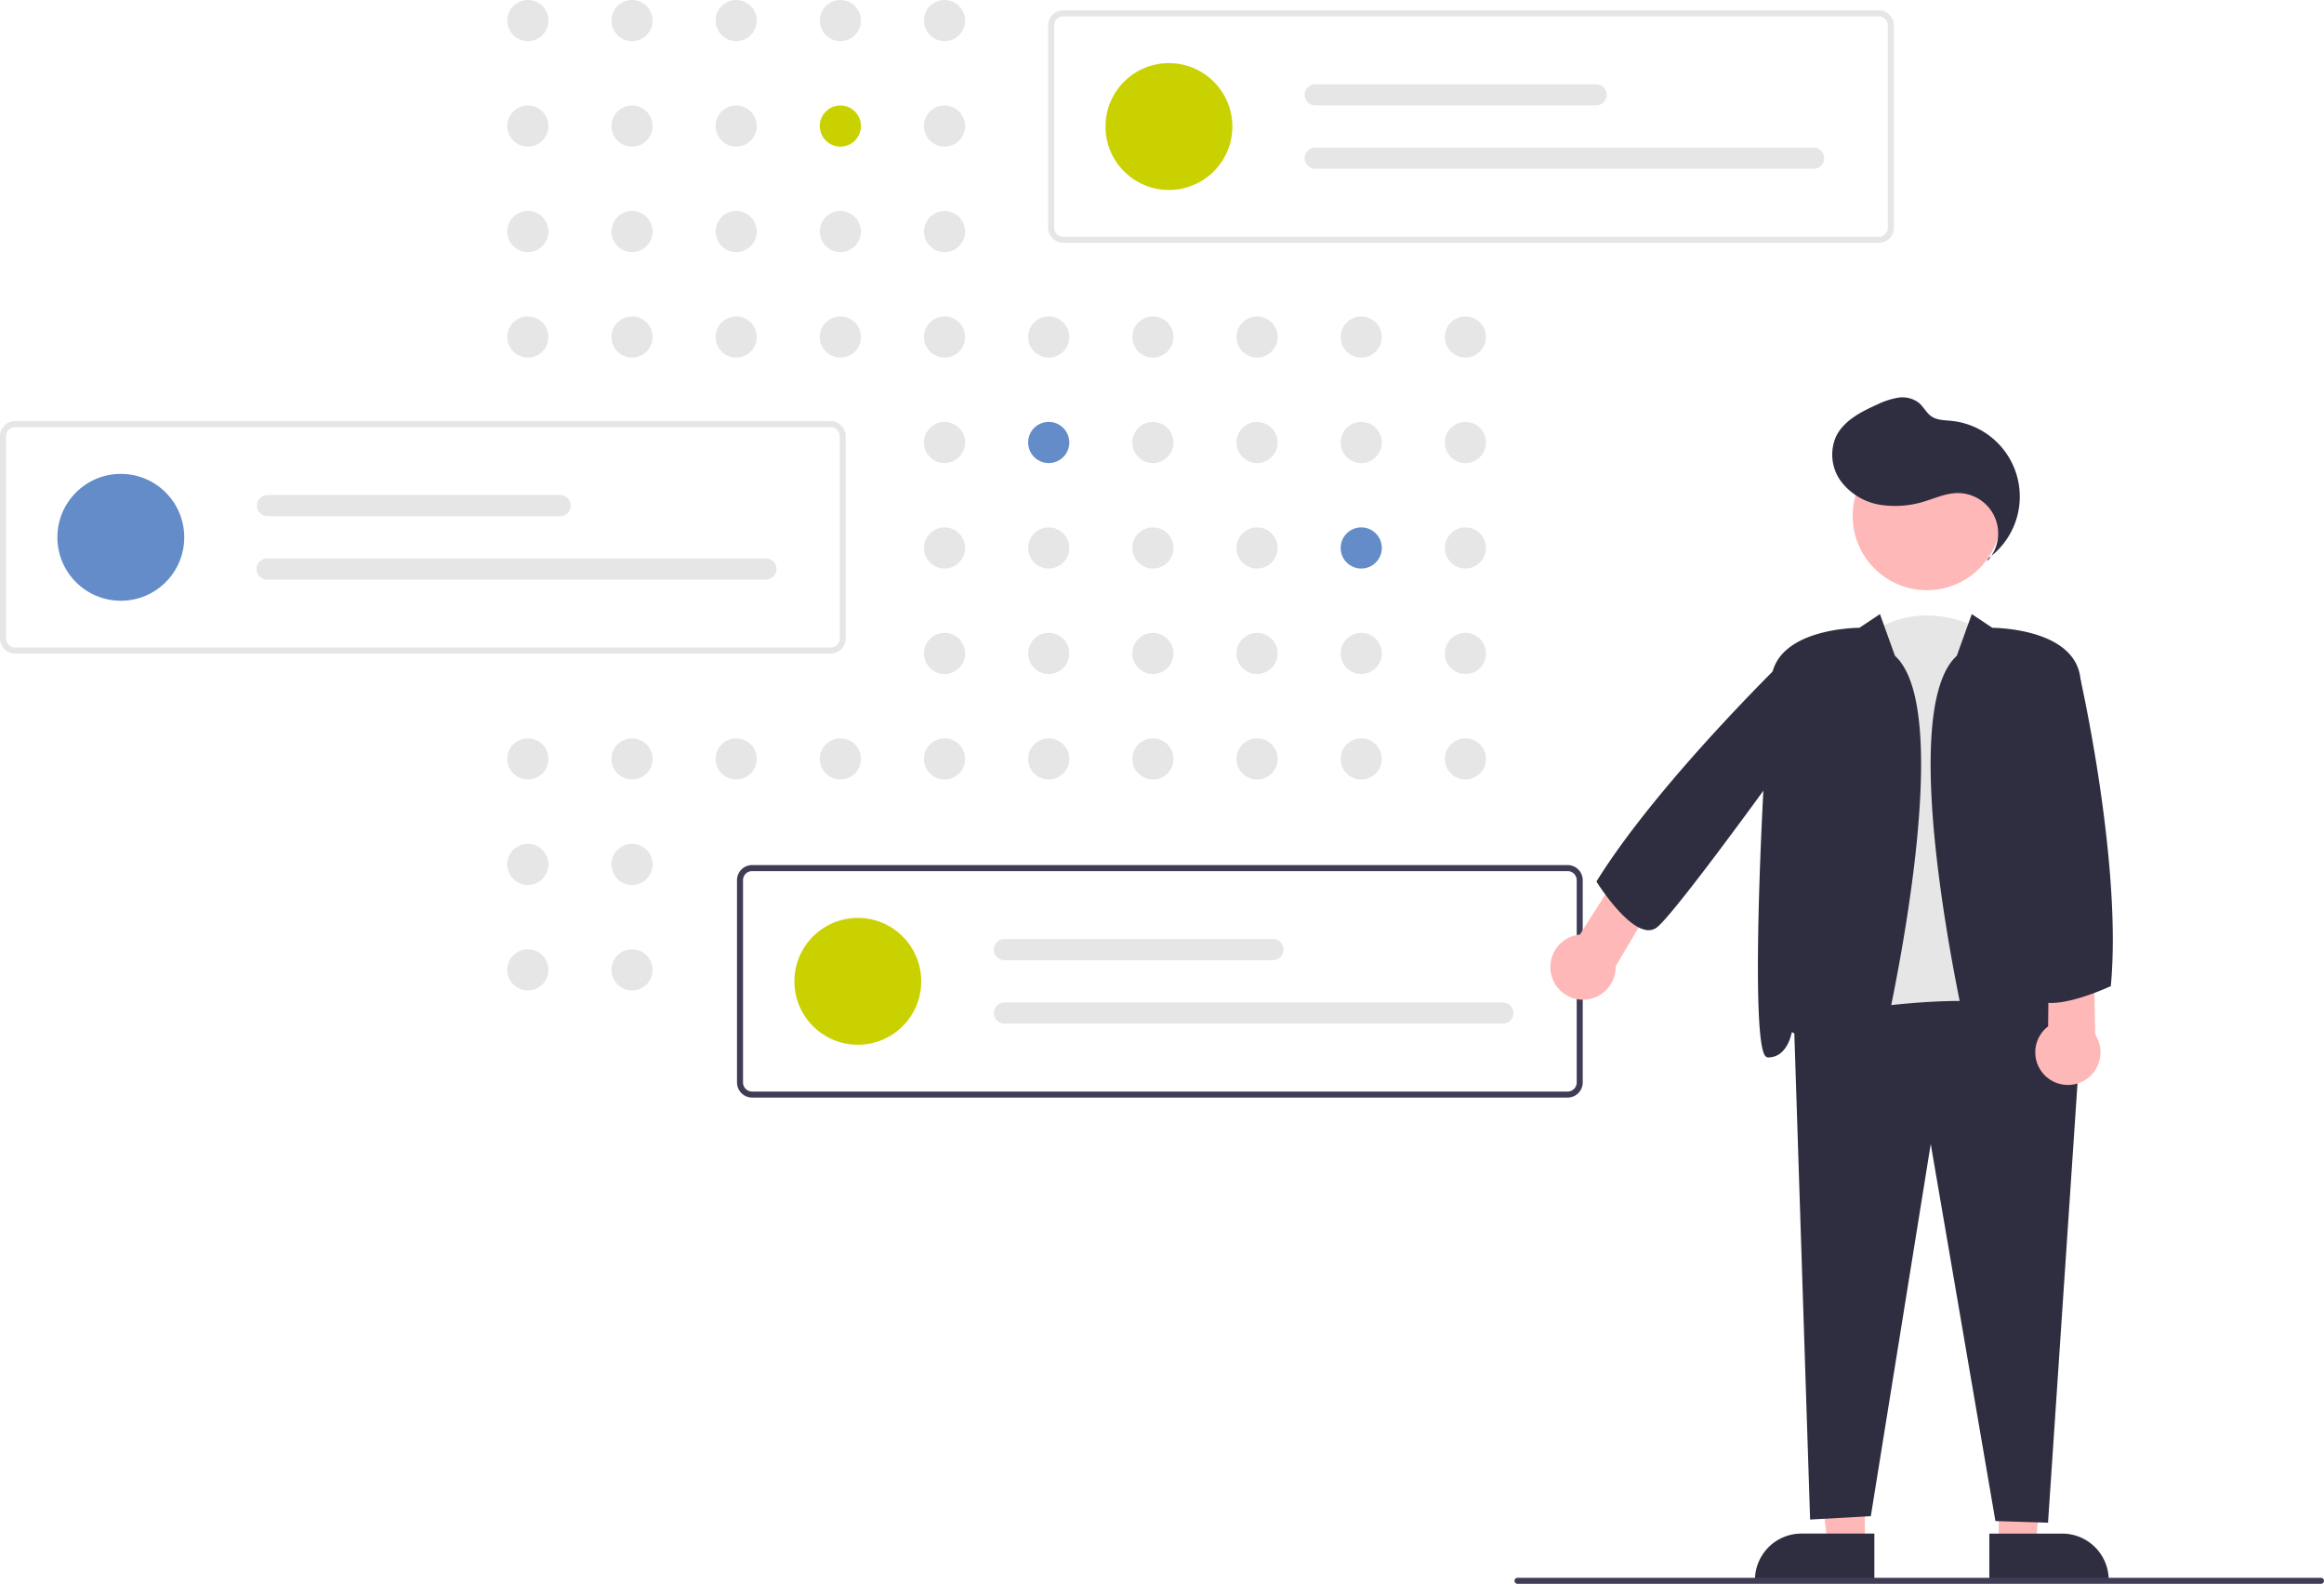 <svg id="Groupe_124" data-name="Groupe 124" xmlns="http://www.w3.org/2000/svg" width="675" height="460.031" viewBox="0 0 675 460.031">
  <circle id="Ellipse_14" data-name="Ellipse 14" cx="5.977" cy="5.977" r="5.977" transform="translate(147.336 0)" fill="#e6e6e6"/>
  <circle id="Ellipse_15" data-name="Ellipse 15" cx="5.977" cy="5.977" r="5.977" transform="translate(177.593 0)" fill="#e6e6e6"/>
  <circle id="Ellipse_16" data-name="Ellipse 16" cx="5.977" cy="5.977" r="5.977" transform="translate(207.85 0)" fill="#e6e6e6"/>
  <circle id="Ellipse_17" data-name="Ellipse 17" cx="5.977" cy="5.977" r="5.977" transform="translate(238.107 0)" fill="#e6e6e6"/>
  <circle id="Ellipse_18" data-name="Ellipse 18" cx="5.977" cy="5.977" r="5.977" transform="translate(268.364 0)" fill="#e6e6e6"/>
  <circle id="Ellipse_19" data-name="Ellipse 19" cx="5.977" cy="5.977" r="5.977" transform="translate(147.336 30.637)" fill="#e6e6e6"/>
  <circle id="Ellipse_20" data-name="Ellipse 20" cx="5.977" cy="5.977" r="5.977" transform="translate(177.593 30.637)" fill="#e6e6e6"/>
  <circle id="Ellipse_21" data-name="Ellipse 21" cx="5.977" cy="5.977" r="5.977" transform="translate(207.85 30.637)" fill="#e6e6e6"/>
  <circle id="Ellipse_22" data-name="Ellipse 22" cx="5.977" cy="5.977" r="5.977" transform="translate(238.107 30.637)" fill="#c9d200"/>
  <circle id="Ellipse_23" data-name="Ellipse 23" cx="5.977" cy="5.977" r="5.977" transform="translate(268.364 30.637)" fill="#e6e6e6"/>
  <circle id="Ellipse_24" data-name="Ellipse 24" cx="5.977" cy="5.977" r="5.977" transform="translate(328.878 30.637)" fill="#e6e6e6"/>
  <circle id="Ellipse_25" data-name="Ellipse 25" cx="5.977" cy="5.977" r="5.977" transform="translate(147.336 61.274)" fill="#e6e6e6"/>
  <circle id="Ellipse_26" data-name="Ellipse 26" cx="5.977" cy="5.977" r="5.977" transform="translate(177.593 61.274)" fill="#e6e6e6"/>
  <circle id="Ellipse_27" data-name="Ellipse 27" cx="5.977" cy="5.977" r="5.977" transform="translate(207.85 61.274)" fill="#e6e6e6"/>
  <circle id="Ellipse_28" data-name="Ellipse 28" cx="5.977" cy="5.977" r="5.977" transform="translate(238.107 61.274)" fill="#e6e6e6"/>
  <circle id="Ellipse_29" data-name="Ellipse 29" cx="5.977" cy="5.977" r="5.977" transform="translate(268.364 61.274)" fill="#e6e6e6"/>
  <circle id="Ellipse_30" data-name="Ellipse 30" cx="5.977" cy="5.977" r="5.977" transform="translate(147.336 91.91)" fill="#e6e6e6"/>
  <circle id="Ellipse_31" data-name="Ellipse 31" cx="5.977" cy="5.977" r="5.977" transform="translate(177.593 91.91)" fill="#e6e6e6"/>
  <circle id="Ellipse_32" data-name="Ellipse 32" cx="5.977" cy="5.977" r="5.977" transform="translate(207.85 91.91)" fill="#e6e6e6"/>
  <circle id="Ellipse_33" data-name="Ellipse 33" cx="5.977" cy="5.977" r="5.977" transform="translate(238.107 91.91)" fill="#e6e6e6"/>
  <circle id="Ellipse_34" data-name="Ellipse 34" cx="5.977" cy="5.977" r="5.977" transform="translate(268.364 91.91)" fill="#e6e6e6"/>
  <circle id="Ellipse_35" data-name="Ellipse 35" cx="5.977" cy="5.977" r="5.977" transform="translate(298.621 91.91)" fill="#e6e6e6"/>
  <circle id="Ellipse_36" data-name="Ellipse 36" cx="5.977" cy="5.977" r="5.977" transform="translate(328.878 91.91)" fill="#e6e6e6"/>
  <circle id="Ellipse_37" data-name="Ellipse 37" cx="5.977" cy="5.977" r="5.977" transform="translate(359.135 91.91)" fill="#e6e6e6"/>
  <circle id="Ellipse_38" data-name="Ellipse 38" cx="5.977" cy="5.977" r="5.977" transform="translate(389.392 91.91)" fill="#e6e6e6"/>
  <circle id="Ellipse_39" data-name="Ellipse 39" cx="5.977" cy="5.977" r="5.977" transform="translate(419.649 91.91)" fill="#e6e6e6"/>
  <circle id="Ellipse_40" data-name="Ellipse 40" cx="5.977" cy="5.977" r="5.977" transform="translate(268.364 122.547)" fill="#e6e6e6"/>
  <circle id="Ellipse_41" data-name="Ellipse 41" cx="5.977" cy="5.977" r="5.977" transform="translate(298.621 122.547)" fill="#638cc8"/>
  <circle id="Ellipse_42" data-name="Ellipse 42" cx="5.977" cy="5.977" r="5.977" transform="translate(328.878 122.547)" fill="#e6e6e6"/>
  <circle id="Ellipse_43" data-name="Ellipse 43" cx="5.977" cy="5.977" r="5.977" transform="translate(359.135 122.547)" fill="#e6e6e6"/>
  <circle id="Ellipse_44" data-name="Ellipse 44" cx="5.977" cy="5.977" r="5.977" transform="translate(389.392 122.547)" fill="#e6e6e6"/>
  <circle id="Ellipse_45" data-name="Ellipse 45" cx="5.977" cy="5.977" r="5.977" transform="translate(419.649 122.547)" fill="#e6e6e6"/>
  <circle id="Ellipse_46" data-name="Ellipse 46" cx="5.977" cy="5.977" r="5.977" transform="translate(268.364 153.184)" fill="#e6e6e6"/>
  <circle id="Ellipse_47" data-name="Ellipse 47" cx="5.977" cy="5.977" r="5.977" transform="translate(298.621 153.184)" fill="#e6e6e6"/>
  <circle id="Ellipse_48" data-name="Ellipse 48" cx="5.977" cy="5.977" r="5.977" transform="translate(328.878 153.184)" fill="#e6e6e6"/>
  <circle id="Ellipse_49" data-name="Ellipse 49" cx="5.977" cy="5.977" r="5.977" transform="translate(359.135 153.184)" fill="#e6e6e6"/>
  <circle id="Ellipse_50" data-name="Ellipse 50" cx="5.977" cy="5.977" r="5.977" transform="translate(389.392 153.184)" fill="#638cc8"/>
  <circle id="Ellipse_51" data-name="Ellipse 51" cx="5.977" cy="5.977" r="5.977" transform="translate(419.649 153.184)" fill="#e6e6e6"/>
  <circle id="Ellipse_52" data-name="Ellipse 52" cx="5.977" cy="5.977" r="5.977" transform="translate(268.364 183.821)" fill="#e6e6e6"/>
  <circle id="Ellipse_53" data-name="Ellipse 53" cx="5.977" cy="5.977" r="5.977" transform="translate(298.621 183.821)" fill="#e6e6e6"/>
  <circle id="Ellipse_54" data-name="Ellipse 54" cx="5.977" cy="5.977" r="5.977" transform="translate(328.878 183.821)" fill="#e6e6e6"/>
  <circle id="Ellipse_55" data-name="Ellipse 55" cx="5.977" cy="5.977" r="5.977" transform="translate(359.135 183.821)" fill="#e6e6e6"/>
  <circle id="Ellipse_56" data-name="Ellipse 56" cx="5.977" cy="5.977" r="5.977" transform="translate(389.392 183.821)" fill="#e6e6e6"/>
  <circle id="Ellipse_57" data-name="Ellipse 57" cx="5.977" cy="5.977" r="5.977" transform="translate(419.649 183.821)" fill="#e6e6e6"/>
  <circle id="Ellipse_58" data-name="Ellipse 58" cx="5.977" cy="5.977" r="5.977" transform="translate(147.336 214.458)" fill="#e6e6e6"/>
  <circle id="Ellipse_59" data-name="Ellipse 59" cx="5.977" cy="5.977" r="5.977" transform="translate(177.593 214.458)" fill="#e6e6e6"/>
  <circle id="Ellipse_60" data-name="Ellipse 60" cx="5.977" cy="5.977" r="5.977" transform="translate(207.85 214.458)" fill="#e6e6e6"/>
  <circle id="Ellipse_61" data-name="Ellipse 61" cx="5.977" cy="5.977" r="5.977" transform="translate(238.107 214.458)" fill="#e6e6e6"/>
  <circle id="Ellipse_62" data-name="Ellipse 62" cx="5.977" cy="5.977" r="5.977" transform="translate(268.364 214.458)" fill="#e6e6e6"/>
  <circle id="Ellipse_63" data-name="Ellipse 63" cx="5.977" cy="5.977" r="5.977" transform="translate(298.621 214.458)" fill="#e6e6e6"/>
  <circle id="Ellipse_64" data-name="Ellipse 64" cx="5.977" cy="5.977" r="5.977" transform="translate(328.878 214.458)" fill="#e6e6e6"/>
  <circle id="Ellipse_65" data-name="Ellipse 65" cx="5.977" cy="5.977" r="5.977" transform="translate(359.135 214.458)" fill="#e6e6e6"/>
  <circle id="Ellipse_66" data-name="Ellipse 66" cx="5.977" cy="5.977" r="5.977" transform="translate(389.392 214.458)" fill="#e6e6e6"/>
  <circle id="Ellipse_67" data-name="Ellipse 67" cx="5.977" cy="5.977" r="5.977" transform="translate(419.649 214.458)" fill="#e6e6e6"/>
  <circle id="Ellipse_68" data-name="Ellipse 68" cx="5.977" cy="5.977" r="5.977" transform="translate(147.333 245.094)" fill="#e6e6e6"/>
  <circle id="Ellipse_69" data-name="Ellipse 69" cx="5.977" cy="5.977" r="5.977" transform="translate(177.593 245.094)" fill="#e6e6e6"/>
  <circle id="Ellipse_70" data-name="Ellipse 70" cx="5.977" cy="5.977" r="5.977" transform="translate(147.333 275.73)" fill="#e6e6e6"/>
  <circle id="Ellipse_71" data-name="Ellipse 71" cx="5.977" cy="5.977" r="5.977" transform="translate(177.593 275.731)" fill="#e6e6e6"/>
  <circle id="Ellipse_72" data-name="Ellipse 72" cx="5.977" cy="5.977" r="5.977" transform="translate(238.107 275.731)" fill="#e6e6e6"/>
  <path id="Tracé_82" data-name="Tracé 82" d="M803.551,258.751H566.681a4.392,4.392,0,0,1-4.387-4.386V195.607a4.392,4.392,0,0,1,4.386-4.386h236.87a4.392,4.392,0,0,1,4.386,4.386v58.757a4.392,4.392,0,0,1-4.387,4.386Zm-236.87-65.776a2.635,2.635,0,0,0-2.632,2.632v58.757A2.635,2.635,0,0,0,566.681,257h236.87a2.635,2.635,0,0,0,2.632-2.632V195.607a2.635,2.635,0,0,0-2.632-2.632Z" transform="translate(-257.873 -188.231)" fill="#e6e6e6"/>
  <path id="Tracé_105" data-name="Tracé 105" d="M18.423,0A18.423,18.423,0,1,1,0,18.423,18.423,18.423,0,0,1,18.423,0Z" transform="translate(321.09 18.332)" fill="#c9d200"/>
  <path id="Tracé_83" data-name="Tracé 83" d="M650.365,215.708a3.071,3.071,0,1,0,0,6.141h81.588a3.071,3.071,0,0,0,0-6.141Z" transform="translate(-268.303 -191.236)" fill="#e6e6e6"/>
  <path id="Tracé_84" data-name="Tracé 84" d="M650.365,236.709a3.071,3.071,0,1,0,0,6.141H795.118a3.071,3.071,0,0,0,0-6.141Z" transform="translate(-268.303 -193.812)" fill="#e6e6e6"/>
  <path id="Tracé_85" data-name="Tracé 85" d="M456.551,394.751H219.681a4.392,4.392,0,0,1-4.386-4.387V331.607a4.392,4.392,0,0,1,4.386-4.387h236.87a4.392,4.392,0,0,1,4.386,4.387v58.757A4.392,4.392,0,0,1,456.551,394.751Zm-236.87-65.776a2.635,2.635,0,0,0-2.632,2.632v58.757A2.635,2.635,0,0,0,219.681,393h236.87a2.635,2.635,0,0,0,2.632-2.632V331.607a2.635,2.635,0,0,0-2.632-2.632Z" transform="translate(-215.294 -204.919)" fill="#e6e6e6"/>
  <circle id="Ellipse_74" data-name="Ellipse 74" cx="18.423" cy="18.423" r="18.423" transform="translate(16.669 137.644)" fill="#638cc8"/>
  <path id="Tracé_86" data-name="Tracé 86" d="M303.365,351.708a3.071,3.071,0,0,0,0,6.141h85.1a3.071,3.071,0,0,0,0-6.141Z" transform="translate(-225.724 -207.924)" fill="#e6e6e6"/>
  <path id="Tracé_87" data-name="Tracé 87" d="M303.365,372.708a3.071,3.071,0,1,0,0,6.141H448.118a3.071,3.071,0,1,0,0-6.141Z" transform="translate(-225.724 -210.5)" fill="#e6e6e6"/>
  <path id="Tracé_88" data-name="Tracé 88" d="M700.55,541.751H463.681a4.392,4.392,0,0,1-4.387-4.387V478.607a4.392,4.392,0,0,1,4.387-4.386H700.55a4.392,4.392,0,0,1,4.386,4.387v58.757A4.392,4.392,0,0,1,700.55,541.751Zm-236.87-65.776a2.635,2.635,0,0,0-2.632,2.632v58.757A2.635,2.635,0,0,0,463.681,540H700.55a2.635,2.635,0,0,0,2.632-2.632V478.607a2.635,2.635,0,0,0-2.632-2.632Z" transform="translate(-245.235 -222.957)" fill="#3f3d56"/>
  <circle id="Ellipse_75" data-name="Ellipse 75" cx="18.423" cy="18.423" r="18.423" transform="translate(230.728 266.606)" fill="#c9d200"/>
  <path id="Tracé_89" data-name="Tracé 89" d="M547.365,498.708a3.071,3.071,0,0,0,0,6.141h78.079a3.071,3.071,0,0,0,0-6.141Z" transform="translate(-255.665 -225.961)" fill="#e6e6e6"/>
  <path id="Tracé_90" data-name="Tracé 90" d="M547.365,519.708a3.071,3.071,0,0,0,0,6.141H692.118a3.071,3.071,0,1,0,0-6.141Z" transform="translate(-255.665 -228.538)" fill="#e6e6e6"/>
  <path id="Tracé_91" data-name="Tracé 91" d="M872.219,516.711c-10.287,30.861-52.37-1.87-52.37-1.87l11.222-116.9c16.833-13.092,34.6-1.87,34.6-1.87Z" transform="translate(-289.477 -212.818)" fill="#e6e6e6"/>
  <path id="Tracé_92" data-name="Tracé 92" d="M661.731,464.458l14.339.151-3.582,41.334H661.733Z" transform="translate(-81.198 -56.992)" fill="#ffb8b8"/>
  <path id="Tracé_93" data-name="Tracé 93" d="M873.9,695.555h21.181a13.514,13.514,0,0,1,13.5,13.5v.439H873.9Z" transform="translate(-296.109 -250.116)" fill="#2f2e41"/>
  <path id="Tracé_94" data-name="Tracé 94" d="M615.2,464.458H599.327l5.116,41.486H615.2Z" transform="translate(-73.541 -56.992)" fill="#ffb8b8"/>
  <path id="Tracé_95" data-name="Tracé 95" d="M796.309,709.492v-.439a13.5,13.5,0,0,1,13.5-13.5H830.99v13.938Z" transform="translate(-286.588 -250.116)" fill="#2f2e41"/>
  <path id="Tracé_96" data-name="Tracé 96" d="M867.736,670.267,848.95,560.76,831.545,668.855l-17.634.98-4.7-144.829.354-.079c2.916-.653,71.532-15.724,82.78,5.836l.057.109-9.388,139.887Z" transform="translate(-288.171 -228.476)" fill="#2f2e41"/>
  <circle id="Ellipse_76" data-name="Ellipse 76" cx="21.547" cy="21.547" r="21.547" transform="translate(538.108 128.332)" fill="#ffb8b8"/>
  <path id="Tracé_97" data-name="Tracé 97" d="M871.483,525.889c-2.526-.7-4.346-3.6-5.728-9.128-.238-.953-22.61-96.249-3.691-113.514l4.361-12.114,5.968,3.979c2.112.02,23.705.566,25.551,14.408,1.807,13.548,6.725,104.322,1.781,109.968a1.069,1.069,0,0,1-.813.412c-5.01,0-6.531-5.559-6.888-7.331-1.191.493-4.739,2.306-10.57,8.137-3.612,3.612-6.444,5.343-8.784,5.343A4.421,4.421,0,0,1,871.483,525.889Z" transform="translate(-293.725 -212.761)" fill="#2f2e41"/>
  <path id="Tracé_98" data-name="Tracé 98" d="M817.706,520.7c-5.833-5.833-9.381-7.645-10.57-8.137-.357,1.772-1.878,7.331-6.888,7.331a1.069,1.069,0,0,1-.813-.412c-4.943-5.646-.025-96.419,1.781-109.968,1.846-13.841,23.439-14.388,25.551-14.408l5.968-3.979,4.361,12.114c18.918,17.264-3.452,112.561-3.691,113.514-1.382,5.529-3.2,8.429-5.728,9.128a4.416,4.416,0,0,1-1.187.159C824.15,526.048,821.318,524.316,817.706,520.7Z" transform="translate(-286.709 -212.761)" fill="#2f2e41"/>
  <path id="Tracé_99" data-name="Tracé 99" d="M867.169,366.142a22.112,22.112,0,0,0-10.71-39.952c-1.984-.2-4.12-.169-5.765-1.3-1.461-1-2.248-2.737-3.591-3.891a7.833,7.833,0,0,0-6.076-1.532,21.986,21.986,0,0,0-6.108,2.007c-4.778,2.13-9.857,4.752-12.031,9.51a13.121,13.121,0,0,0,1.614,12.867,17.905,17.905,0,0,0,11.419,6.743,28.542,28.542,0,0,0,13.409-1.207c2.844-.895,5.651-2.114,8.631-2.214a11.729,11.729,0,0,1,8.9,19.8" transform="translate(-289.725 -203.955)" fill="#2f2e41"/>
  <path id="Tracé_100" data-name="Tracé 100" d="M738.28,513.228a9.476,9.476,0,0,0,9.253-9.693l12.566-21.2-9.709-8.9-13.236,20.889a9.476,9.476,0,0,0,1.126,18.906Z" transform="translate(-278.278 -222.86)" fill="#ffb8b8"/>
  <path id="Tracé_101" data-name="Tracé 101" d="M903.759,539.645a9.476,9.476,0,0,0,2.763-13.113l-.481-24.64L893.1,499.437l-.253,24.728a9.476,9.476,0,0,0,10.912,15.479Z" transform="translate(-297.975 -226.051)" fill="#ffb8b8"/>
  <path id="Tracé_102" data-name="Tracé 102" d="M743.973,470.273l-.147-.233.145-.233c18.847-30.266,58.409-68.072,58.807-68.451l.125-.119,4.886-.05,5.282,13.159c-1.645,3.164-45.966,65.016-51.819,69.118a4.038,4.038,0,0,1-3.232.609,8.511,8.511,0,0,1-2.741-1.167C749.878,479.562,744.249,470.711,743.973,470.273Z" transform="translate(-280.148 -213.995)" fill="#2f2e41"/>
  <path id="Tracé_103" data-name="Tracé 103" d="M890.46,505.857a4.01,4.01,0,0,1-2.375-2.18c-2.822-6.584,9.272-89.749,9.789-93.286l.1-.669,4.089,2.591.04.176c.121.531,12.03,53.512,8.8,88.717l-.023.252-.229.106c-.492.228-10.412,4.784-17.023,4.784a8.941,8.941,0,0,1-3.166-.491Z" transform="translate(-297.797 -215.042)" fill="#2f2e41"/>
  <path id="Tracé_104" data-name="Tracé 104" d="M950.943,711.942H717.583a.877.877,0,0,1,0-1.755h233.36a.877.877,0,0,1,0,1.755Z" transform="translate(-276.821 -251.911)" fill="#3f3d56"/>
</svg>
